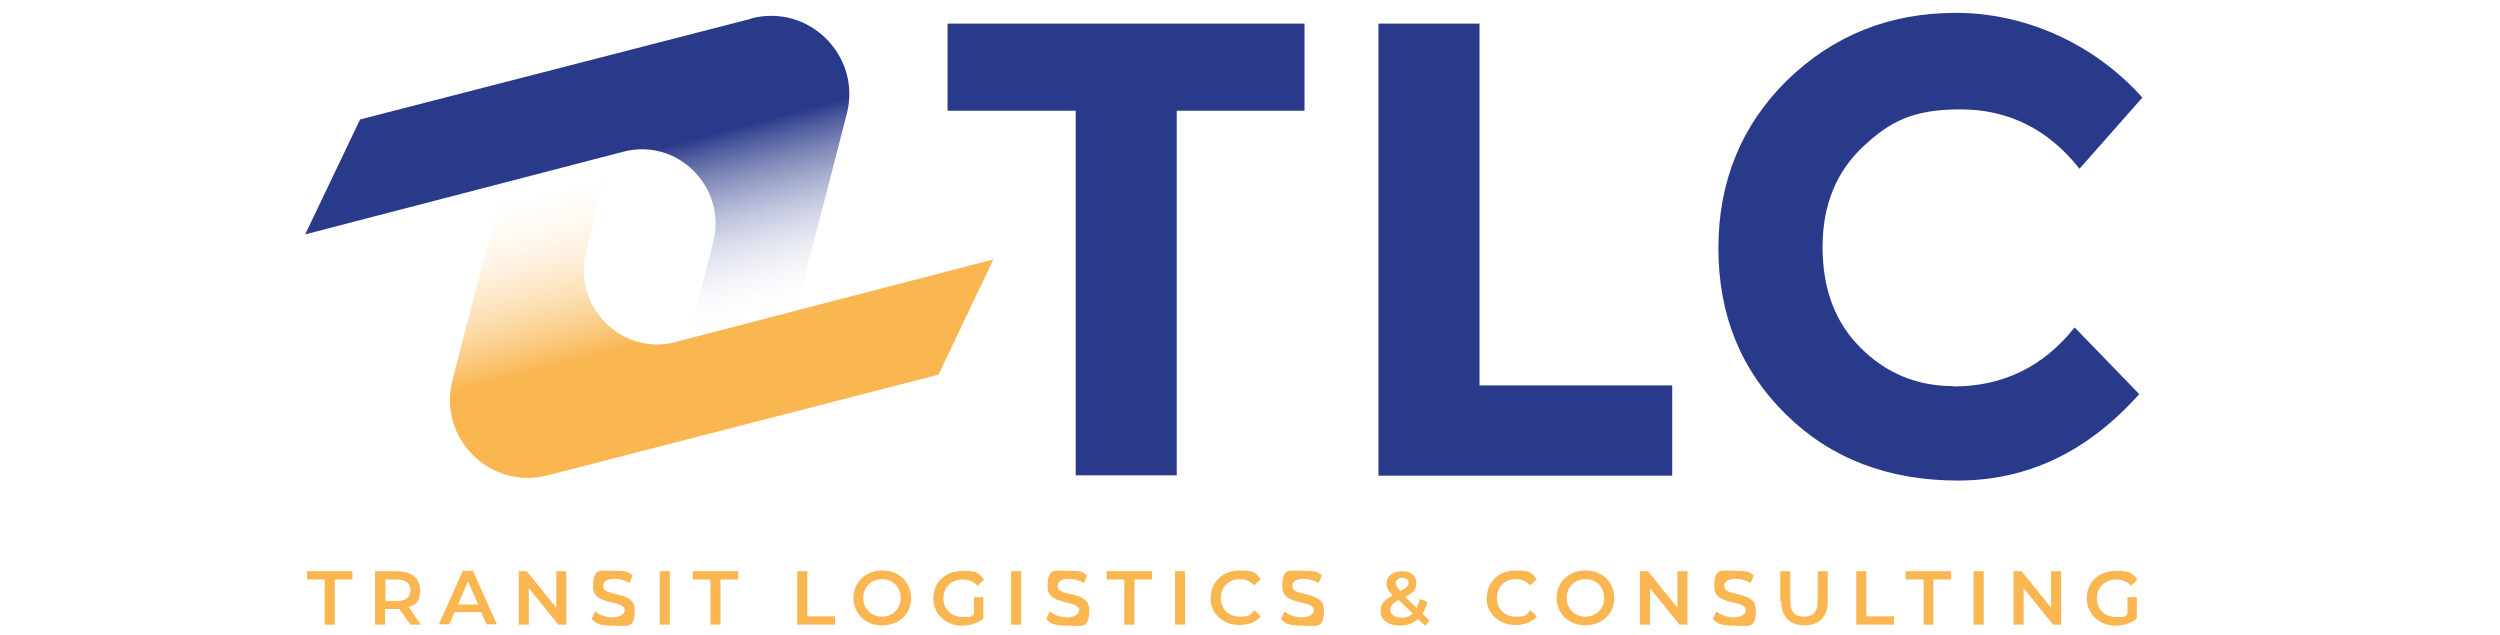 <?xml version="1.0" encoding="utf-8"?>
<!-- Generator: Adobe Illustrator 27.1.1, SVG Export Plug-In . SVG Version: 6.00 Build 0)  -->
<svg version="1.1" id="Layer_1" xmlns="http://www.w3.org/2000/svg" xmlns:xlink="http://www.w3.org/1999/xlink" x="0px" y="0px"
	 viewBox="0 0 720 183" style="enable-background:new 0 0 720 183;" xml:space="preserve">
<style type="text/css">
	.st0{fill:#F9B651;}
	.st1{fill:#2A3A8A;}
	.st2{fill:url(#SVGID_1_);}
	.st3{fill:url(#SVGID_00000114753103580953326410000001000524790658737053_);}
</style>
<g>
	<g>
		<path class="st0" d="M93.5,166.9h-5.1v-2.4h13.1v2.4h-5.1v13h-2.9v-13H93.5z"/>
		<path class="st0" d="M118.2,179.9l-3.2-4.5c-0.2,0-0.4,0-0.6,0h-3.5v4.5H108v-15.4h6.4c4.1,0,6.6,2.1,6.6,5.5
			c0,3.4-1.2,4.1-3.3,4.8l3.5,5.1H118.2z M114.3,166.9H111v6.2h3.3c2.5,0,3.9-1.1,3.9-3.1C118.2,168,116.9,166.9,114.3,166.9z"/>
		<path class="st0" d="M138.6,176.3h-7.7l-1.5,3.5h-3l6.9-15.4h2.9l6.9,15.4h-3L138.6,176.3L138.6,176.3z M137.7,174.1l-2.9-6.7
			l-2.9,6.7h5.8H137.7z"/>
		<path class="st0" d="M163.1,164.5v15.4h-2.3l-8.5-10.5v10.5h-2.9v-15.4h2.3l8.5,10.5v-10.5H163.1z"/>
		<path class="st0" d="M170.4,178.3l1-2.2c1.2,1,3.2,1.7,5.1,1.7c1.9,0,3.4-0.9,3.4-2c0-3.3-9.1-1.1-9.1-6.8s2-4.6,6.2-4.6
			c4.2,0,3.7,0.4,5.2,1.3l-0.9,2.2c-1.4-0.8-2.9-1.2-4.3-1.2c-2.4,0-3.3,0.9-3.3,2.1c0,3.3,9.1,1.1,9.1,6.8s-2,4.6-6.3,4.6
			C172.2,180.2,171.6,179.4,170.4,178.3L170.4,178.3z"/>
		<path class="st0" d="M190,164.5h2.9v15.4H190V164.5z"/>
		<path class="st0" d="M204.6,166.9h-5.1v-2.4h13.1v2.4h-5.1v13h-2.9v-13H204.6z"/>
		<path class="st0" d="M229.6,164.5h2.9v13h8v2.4h-10.9L229.6,164.5L229.6,164.5z"/>
		<path class="st0" d="M245.8,172.2c0-4.5,3.5-7.9,8.3-7.9c4.7,0,8.3,3.3,8.3,7.9s-3.5,7.9-8.3,7.9
			C249.3,180.2,245.8,176.7,245.8,172.2z M259.4,172.2c0-3.2-2.3-5.4-5.4-5.4c-3.1,0-5.4,2.3-5.4,5.4s2.3,5.4,5.4,5.4
			C257.1,177.6,259.4,175.3,259.4,172.2z"/>
		<path class="st0" d="M280.4,172h2.8v6.2c-1.7,1.3-3.9,2-6.1,2c-4.7,0-8.3-3.3-8.3-7.9s3.5-7.9,8.4-7.9c4.8,0,4.7,0.9,6.2,2.5
			l-1.8,1.8c-1.2-1.2-2.6-1.8-4.3-1.8c-3.3,0-5.6,2.2-5.6,5.4c0,3.2,2.3,5.4,5.6,5.4s2.2-0.2,3.2-0.8V172L280.4,172z"/>
		<path class="st0" d="M291.2,164.5h2.9v15.4h-2.9V164.5z"/>
		<path class="st0" d="M301.3,178.3l1-2.2c1.2,1,3.2,1.7,5.1,1.7c1.9,0,3.4-0.9,3.4-2c0-3.3-9.1-1.1-9.1-6.8s2-4.6,6.2-4.6
			s3.7,0.4,5.2,1.3l-0.9,2.2c-1.4-0.8-2.9-1.2-4.3-1.2c-2.4,0-3.3,0.9-3.3,2.1c0,3.3,9.1,1.1,9.1,6.8s-2,4.6-6.3,4.6
			C303.1,180.2,302.5,179.4,301.3,178.3L301.3,178.3z"/>
		<path class="st0" d="M323.8,166.9h-5.1v-2.4h13.1v2.4h-5.1v13h-2.9v-13H323.8z"/>
		<path class="st0" d="M338.4,164.5h2.9v15.4h-2.9V164.5z"/>
		<path class="st0" d="M348.7,172.2c0-4.6,3.5-7.9,8.3-7.9s4.6,0.9,6.1,2.5l-1.9,1.8c-1.1-1.2-2.5-1.8-4.1-1.8
			c-3.2,0-5.5,2.2-5.5,5.4c0,3.2,2.3,5.4,5.5,5.4c3.2,0,3-0.6,4.1-1.9l1.9,1.8c-1.4,1.7-3.6,2.5-6.2,2.5c-4.7,0-8.3-3.3-8.3-7.9
			L348.7,172.2z"/>
		<path class="st0" d="M368.9,178.3l1-2.2c1.2,1,3.2,1.7,5.1,1.7s3.4-0.9,3.4-2c0-3.3-9.1-1.1-9.1-6.8s2-4.6,6.2-4.6
			s3.7,0.4,5.2,1.3l-0.9,2.2c-1.4-0.8-2.9-1.2-4.3-1.2c-2.4,0-3.3,0.9-3.3,2.1c0,3.3,9.1,1.1,9.1,6.8s-2,4.6-6.3,4.6
			C370.6,180.2,370.1,179.4,368.9,178.3L368.9,178.3z"/>
		<path class="st0" d="M410.4,180.2l-2-1.9c-1.4,1.2-3.2,1.9-5.2,1.9c-3.3,0-5.6-1.7-5.6-4.1c0-2.4,1.1-3.3,3.5-4.6
			c-1.2-1.2-1.8-2.3-1.8-3.4c0-2.2,1.8-3.6,4.5-3.6s4.1,1.3,4.1,3.4s-0.9,2.8-3.2,4l3.3,3.2c0.3-0.8,0.7-1.7,0.9-2.6l2.2,0.8
			c-0.3,1.3-0.8,2.5-1.4,3.5l2,1.9l-1.5,1.8L410.4,180.2z M406.9,176.7l-4.1-3.9c-1.8,1-2.4,1.8-2.4,2.9c0,1.1,1.2,2.2,3.1,2.2
			c1.9,0,2.4-0.4,3.3-1.2H406.9z M402,167.9c0,0.7,0.3,1.2,1.4,2.3c1.8-1,2.3-1.7,2.3-2.4s-0.7-1.4-1.8-1.4c-1.1,0-2,0.7-2,1.7
			V167.9z"/>
		<path class="st0" d="M428.2,172.2c0-4.6,3.5-7.9,8.3-7.9s4.6,0.9,6.1,2.5l-1.9,1.8c-1.1-1.2-2.5-1.8-4.1-1.8
			c-3.2,0-5.5,2.2-5.5,5.4c0,3.2,2.3,5.4,5.5,5.4s3-0.6,4.1-1.9l1.9,1.8c-1.4,1.7-3.6,2.5-6.2,2.5c-4.7,0-8.3-3.3-8.3-7.9
			L428.2,172.2z"/>
		<path class="st0" d="M448.3,172.2c0-4.5,3.5-7.9,8.3-7.9s8.3,3.3,8.3,7.9s-3.5,7.9-8.3,7.9S448.3,176.7,448.3,172.2z M462,172.2
			c0-3.2-2.3-5.4-5.4-5.4c-3.1,0-5.4,2.3-5.4,5.4s2.3,5.4,5.4,5.4C459.7,177.6,462,175.3,462,172.2z"/>
		<path class="st0" d="M486,164.5v15.4h-2.3l-8.5-10.5v10.5h-2.9v-15.4h2.3l8.5,10.5v-10.5H486z"/>
		<path class="st0" d="M493.3,178.3l1-2.2c1.2,1,3.2,1.7,5.1,1.7s3.4-0.9,3.4-2c0-3.3-9.1-1.1-9.1-6.8s2-4.6,6.2-4.6
			c4.2,0,3.7,0.4,5.2,1.3l-0.9,2.2c-1.4-0.8-2.9-1.2-4.3-1.2c-2.4,0-3.3,0.9-3.3,2.1c0,3.3,9.1,1.1,9.1,6.8s-2,4.6-6.3,4.6
			C495.1,180.2,494.5,179.4,493.3,178.3L493.3,178.3z"/>
		<path class="st0" d="M512.7,173.2v-8.7h2.9v8.6c0,3.2,1.4,4.5,4,4.5c2.5,0,3.9-1.3,3.9-4.5v-8.6h2.9v8.7c0,4.5-2.5,6.9-6.7,6.9
			c-4.2,0-6.7-2.4-6.7-6.9H512.7z"/>
		<path class="st0" d="M534.6,164.5h2.9v13h8v2.4h-10.9V164.5z"/>
		<path class="st0" d="M553.9,166.9h-5.1v-2.4h13.1v2.4h-5.1v13H554v-13H553.9z"/>
		<path class="st0" d="M568.4,164.5h2.9v15.4h-2.9V164.5z"/>
		<path class="st0" d="M593.6,164.5v15.4h-2.3l-8.5-10.5v10.5h-2.9v-15.4h2.3l8.5,10.5v-10.5H593.6z"/>
		<path class="st0" d="M612.6,172h2.8v6.2c-1.7,1.3-3.9,2-6.1,2c-4.7,0-8.3-3.3-8.3-7.9s3.5-7.9,8.4-7.9c4.8,0,4.7,0.9,6.2,2.5
			l-1.8,1.8c-1.2-1.2-2.6-1.8-4.3-1.8c-3.3,0-5.6,2.2-5.6,5.4c0,3.2,2.3,5.4,5.6,5.4c3.3,0,2.2-0.2,3.2-0.8V172L612.6,172z"/>
	</g>
	<g>
		<path class="st1" d="M338.9,31.9v105h-29.1v-105h-36.9V6.8h102.8v25.1h-36.9H338.9z"/>
		<path class="st1" d="M397,137V6.8h29.1v104.2h55.5V137h-84.5H397z"/>
		<path class="st1" d="M562.5,111.3c14.3,0,25.9-5.6,35-17l18.6,19.2c-14.8,16.6-32.2,24.9-52.2,24.9s-36.6-6.3-49.5-19
			c-13-12.7-19.5-28.7-19.5-47.9s6.6-35.4,19.8-48.4C528,10.2,544.2,3.7,563.3,3.7c19.1,0,39.2,8.2,53.7,24.4l-18.1,20.5
			c-9.1-11.5-20.6-17.1-34.3-17.1s-20.3,3.5-28,10.7c-7.7,7.2-11.7,16.8-11.7,28.9s3.6,21.8,11,29.1c7.3,7.3,16.2,11,26.7,11
			L562.5,111.3z"/>
	</g>
	<g>
		
			<linearGradient id="SVGID_1_" gradientUnits="userSpaceOnUse" x1="181.186" y1="81.996" x2="166.97" y2="135.331" gradientTransform="matrix(1 0 0 -1 0 184)">
			<stop  offset="0" style="stop-color:#FFFFFF;stop-opacity:0"/>
			<stop  offset="1" style="stop-color:#2A3A8A"/>
		</linearGradient>
		<path class="st2" d="M216.3,5.4l-112.6,29L87.9,67.5l91.6-23.8c15.6-4.1,29.9,10.2,25.9,26l-6.9,27.3l30.9-8l14.5-56.3
			C248.1,16.1,233,1,216.4,5.3L216.3,5.4z"/>
		
			<linearGradient id="SVGID_00000114032863737294963500000007639225881346248088_" gradientUnits="userSpaceOnUse" x1="193.546" y1="143.213" x2="207.1" y2="90.428" gradientTransform="matrix(1 0 0 -1 0 184)">
			<stop  offset="0" style="stop-color:#FFFFFF;stop-opacity:0"/>
			<stop  offset="1" style="stop-color:#F9B651"/>
		</linearGradient>
		<path style="fill:url(#SVGID_00000114032863737294963500000007639225881346248088_);" d="M194.7,98.5c-15.6,4.1-29.9-10.2-25.9-26
			l6.9-27.3l-30.9,8l-14.5,56.3c-4.3,16.6,10.8,31.7,27.4,27.4l112.6-29l15.8-33.2l-91.6,23.8L194.7,98.5z"/>
	</g>
</g>
</svg>
